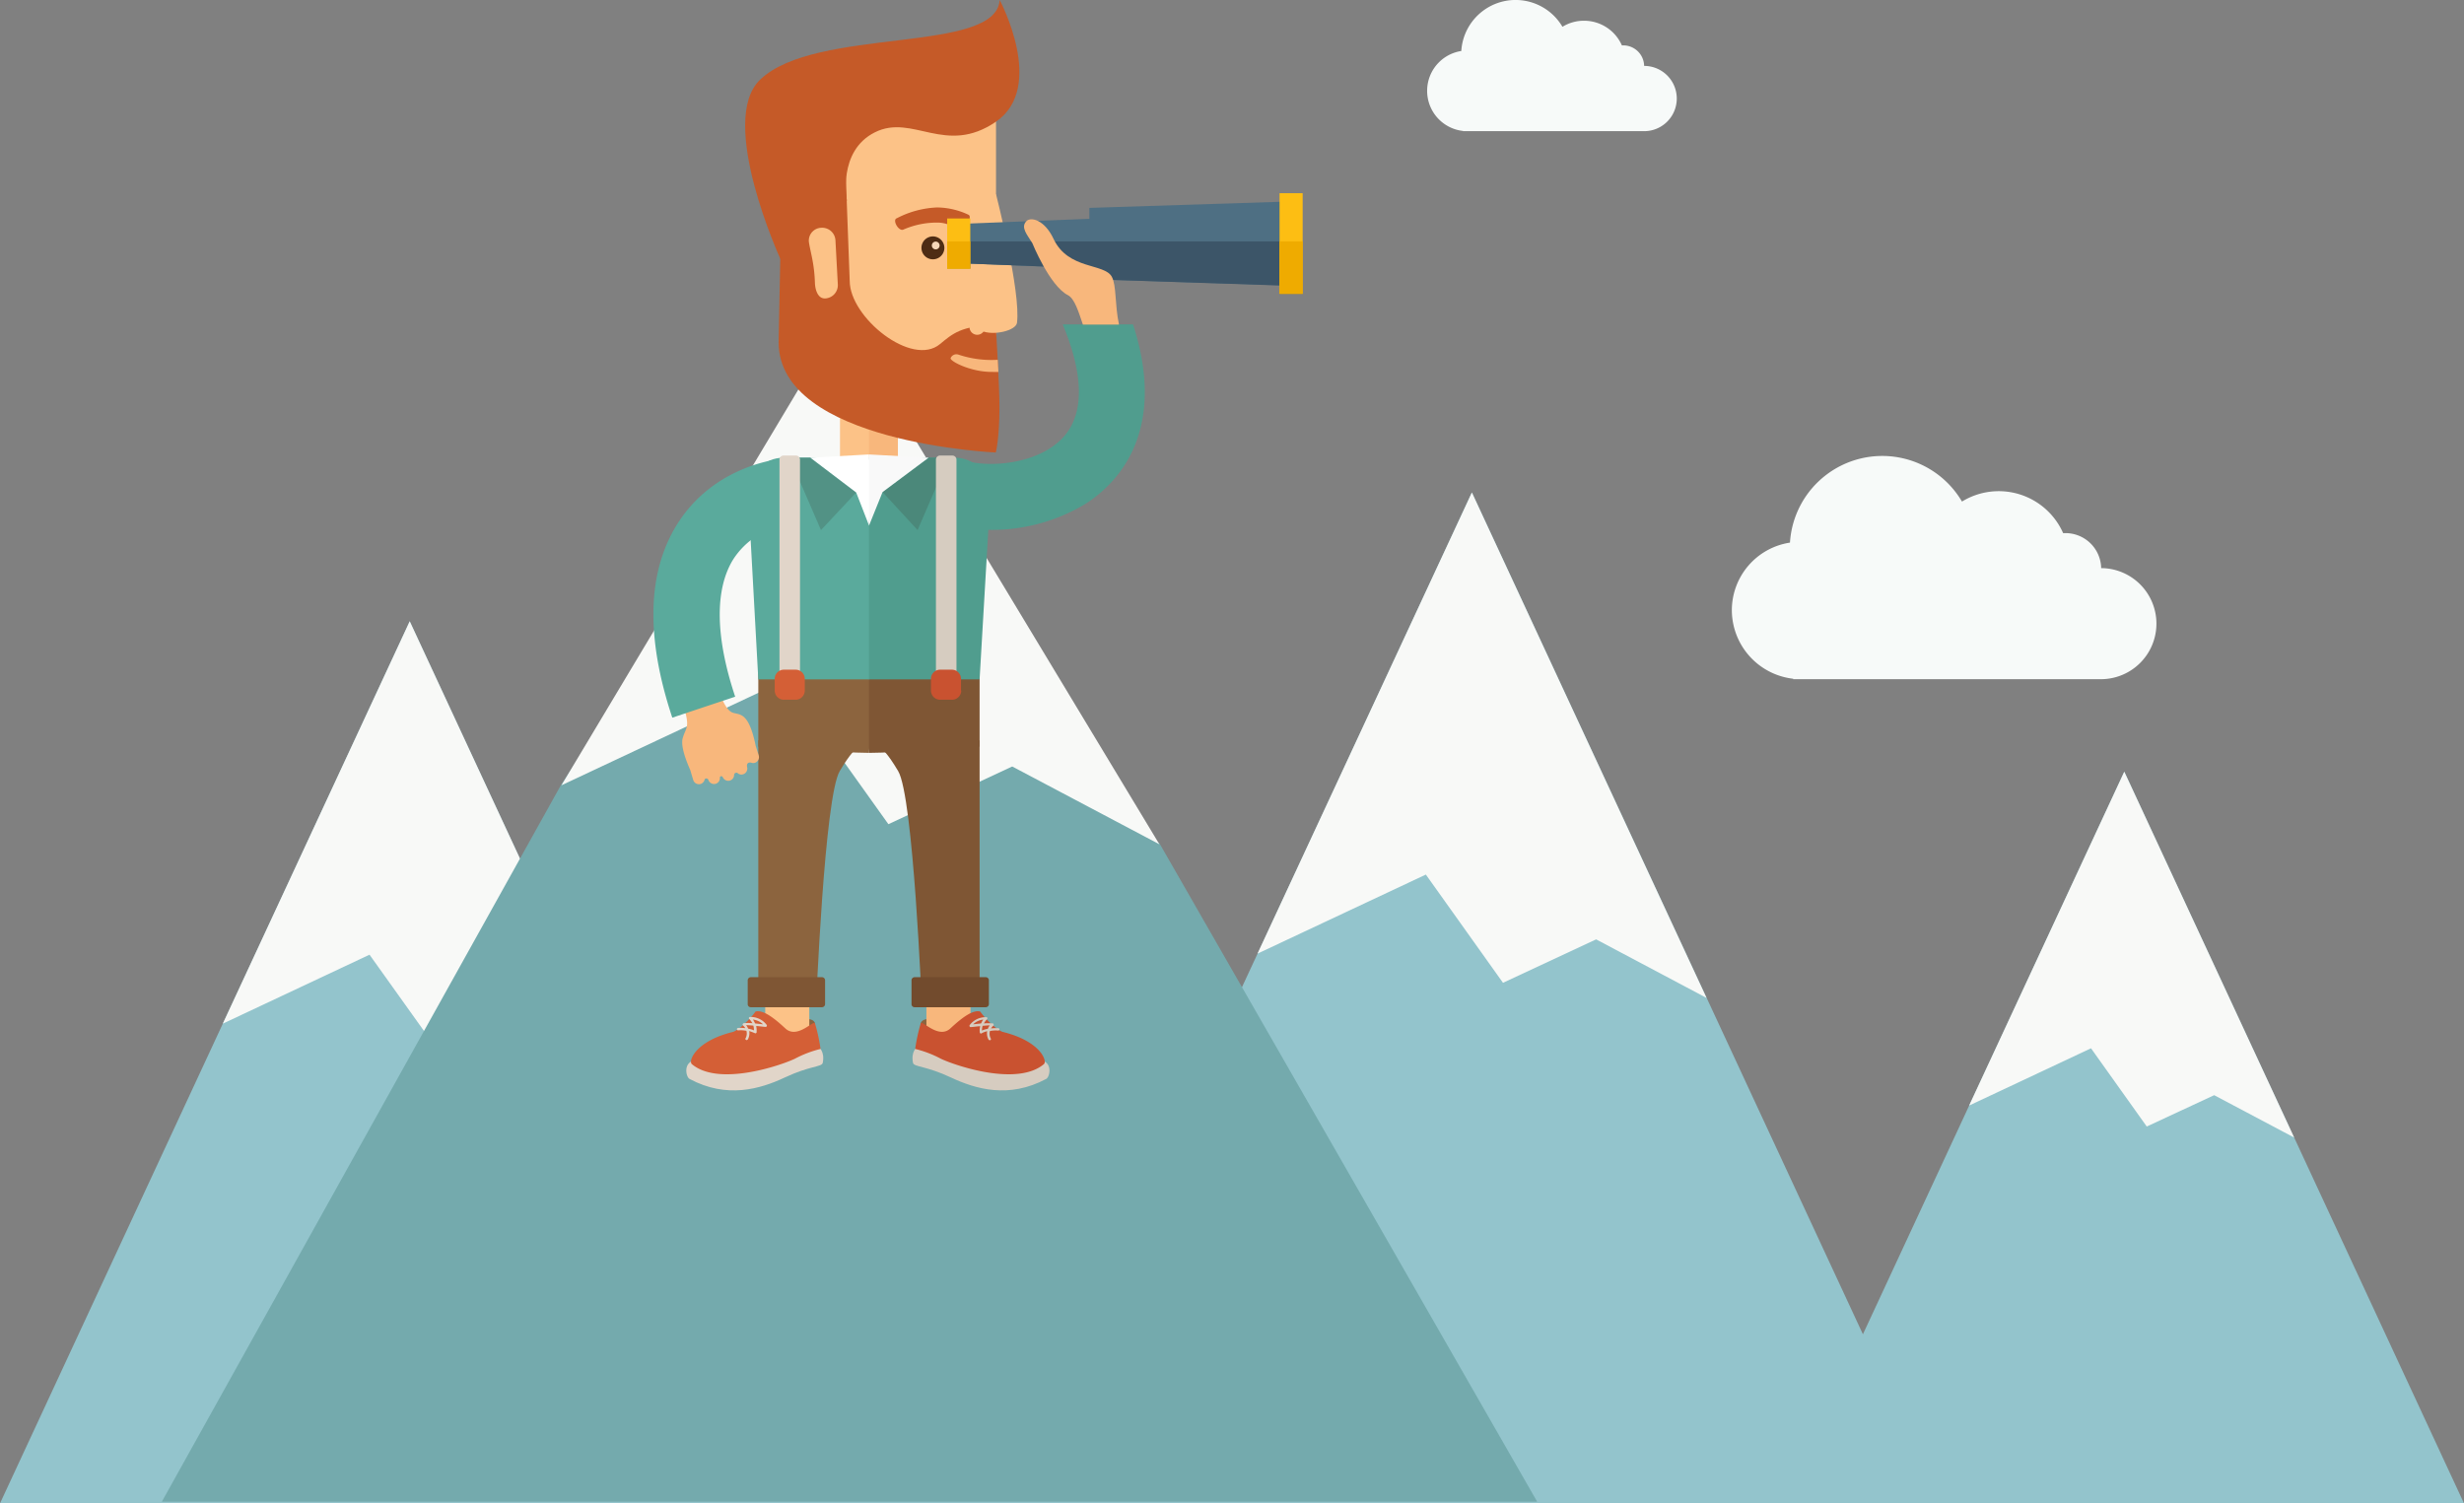 <svg xmlns="http://www.w3.org/2000/svg" width="555.403" height="338.883" viewBox="0 0 555.403 338.883">
  <rect x="0" y="0" width="555.403" height="338.883" fill="#808080" stroke="none"/>
  <g id="グループ_798" data-name="グループ 798" transform="translate(-4330 -2403.029)">
    <path id="パス_1163" data-name="パス 1163" d="M825.7,550.836H978.9L902.322,385.9Z" transform="translate(3906.507 2191.076)" fill="#93c4cc" fill-rule="evenodd"/>
    <path id="パス_1164" data-name="パス 1164" d="M946.174,385.9l38.287,82.468-18.023-9.547-15.2,7.063L938.673,448.25,911.2,461.159Z" transform="translate(3862.655 2191.076)" fill="#f8f9f7" fill-rule="evenodd"/>
    <path id="パス_1165" data-name="パス 1165" d="M463.7,484.57H675.447L569.6,256.7Z" transform="translate(4092.173 2257.341)" fill="#93c4cc" fill-rule="evenodd"/>
    <path id="パス_1166" data-name="パス 1166" d="M630.221,256.7l52.9,113.935-24.891-13.2-20.994,9.791-17.39-24.4L581.9,360.649Z" transform="translate(4031.55 2257.341)" fill="#f8f9f7" fill-rule="evenodd"/>
    <path id="パス_1167" data-name="パス 1167" d="M275.5,570.069H411.745L343.6,423.4Z" transform="translate(4188.699 2171.843)" fill="#93c4cc" fill-rule="evenodd"/>
    <path id="パス_1168" data-name="パス 1168" d="M382.578,423.4l34.049,73.359L400.6,488.234l-13.493,6.332-11.2-15.734-24.4,11.5Z" transform="translate(4149.719 2171.843)" fill="#f8f9f7" fill-rule="evenodd"/>
    <path id="パス_1169" data-name="パス 1169" d="M0,515.138H184.712L92.356,316.3Z" transform="translate(4330 2226.773)" fill="#93c4cc" fill-rule="evenodd"/>
    <path id="パス_1170" data-name="パス 1170" d="M145.235,316.3l46.178,99.419-21.725-11.5-18.315,8.524-15.2-21.287L103.1,407Z" transform="translate(4277.121 2226.773)" fill="#f8f9f7" fill-rule="evenodd"/>
    <path id="パス_1173" data-name="パス 1173" d="M74.9,490.233h310L299.75,341.81,204.277,268.5l-39.31,60.012Z" transform="translate(4291.584 2251.289)" fill="#74aaad" fill-rule="evenodd"/>
    <path id="パス_1174" data-name="パス 1174" d="M322.929,175.7l71.654,118.757h0l-33.172-17.536L333.5,289.927l-23.186-32.49L259.8,281.159Z" transform="translate(4196.751 2298.885)" fill="#f8f9f7" fill-rule="evenodd"/>
    <path id="パス_1175" data-name="パス 1175" d="M660.4,49.259a9.075,9.075,0,0,1,7.7-8.963,12.257,12.257,0,0,1,22.8-5.456,9.159,9.159,0,0,1,4.871-1.364,9.3,9.3,0,0,1,8.524,5.553h.292a4.709,4.709,0,0,1,4.725,4.628h0a7.355,7.355,0,0,1,0,14.711h-40.82v-.049A9.089,9.089,0,0,1,660.4,49.259Z" transform="translate(3991.288 2374.229)" fill="#f7faf9"/>
    <path id="パス_1176" data-name="パス 1176" d="M801.4,274.58a15.424,15.424,0,0,1,13.1-15.247,20.846,20.846,0,0,1,38.774-9.255,15.861,15.861,0,0,1,22.8,7.112h.536a8.047,8.047,0,0,1,8.037,7.891h.049a12.519,12.519,0,0,1,0,25.037H815.234v-.1A15.6,15.6,0,0,1,801.4,274.58Z" transform="translate(3918.97 2266.009)" fill="#f7faf9"/>
    <g id="グループ_395" data-name="グループ 395" transform="translate(4477.283 2403.029)">
      <path id="パス_1177" data-name="パス 1177" d="M464.771,178.949c3.361,8.037,5.991,18.656.292,25.184-5.309,6.089-16.221,7.161-22.066,5.553l-3.9,14.37a40.77,40.77,0,0,0,30.834-4.725,29.343,29.343,0,0,0,6.332-5.456c5.407-6.186,10.132-17.146,4.335-34.975H464.771Z" transform="translate(-372.493 -105.785)" fill="#509d8e"/>
      <g id="グループ_359" data-name="グループ 359" transform="translate(58.403 222.415)">
        <g id="グループ_354" data-name="グループ 354" transform="translate(1.823 7.273)">
          <path id="パス_1178" data-name="パス 1178" d="M426,501.437s.049-1.461,2.971-1.023c2.971.438,4.822.926,5.943.779,1.12-.195,1.12,2.971.926,3.069a33.623,33.623,0,0,1-5.017.633C430.53,504.8,426,501.437,426,501.437Z" transform="translate(-426 -500.332)" fill="#8c643e"/>
        </g>
        <g id="グループ_355" data-name="グループ 355" transform="translate(0 13.59)">
          <path id="パス_1179" data-name="パス 1179" d="M423.3,513.3s-1.461.974-.925,3.6c.244.926,2.923.633,8.524,3.264s13.1,4.822,21.482.341c.877-.438,1.559-3.994-1.461-4.238C447.852,516.028,423.3,513.3,423.3,513.3Z" transform="translate(-422.258 -513.3)" fill="#d6ccc0"/>
        </g>
        <g id="グループ_356" data-name="グループ 356" transform="translate(3.138)">
          <path id="パス_1180" data-name="パス 1180" d="M438.637,496.263a1.373,1.373,0,0,1-1.461,1.266h-7.014a1.371,1.371,0,0,1-1.461-1.266v-9.6a1.373,1.373,0,0,1,1.461-1.266h7.014a1.371,1.371,0,0,1,1.461,1.266Z" transform="translate(-428.7 -485.4)" fill="#f8b77c"/>
        </g>
        <g id="グループ_357" data-name="グループ 357" transform="translate(0.604 5.532)">
          <path id="パス_1181" data-name="パス 1181" d="M424.716,499.6a40.053,40.053,0,0,0-1.218,5.651,25.319,25.319,0,0,1,5.845,2.241c3.458,1.607,17.195,6.235,23.186,1.169.779-.779-.925-5.212-9.353-7.258-1.607-.633-4.092-3.215-5.017-4.579-1.608-.438-3.946,1.218-6.722,3.8S424.862,498.385,424.716,499.6Z" transform="translate(-423.497 -496.756)" fill="#c95230"/>
        </g>
        <g id="グループ_358" data-name="グループ 358" transform="translate(12.844 6.867)">
          <path id="パス_1182" data-name="パス 1182" d="M452.9,504.516a2.9,2.9,0,0,1-.292-1.851,4.522,4.522,0,0,0-1.266.487.217.217,0,0,1-.244,0c-.1-.049-.146-.1-.146-.195a3.355,3.355,0,0,1,.1-1.413H450.8c-.536.049-1.169.146-1.9.195a.268.268,0,0,1-.244-.146.31.31,0,0,1,0-.292,4.52,4.52,0,0,1,3.751-1.8.268.268,0,0,1,.244.146.322.322,0,0,1-.049.292,4.632,4.632,0,0,0-.731.974,9.018,9.018,0,0,1,2,0,.209.209,0,0,1,.195.195.322.322,0,0,1-.049.292,3.089,3.089,0,0,0-.536.633,10.766,10.766,0,0,1,1.656-.049.269.269,0,1,1-.049.536,6.753,6.753,0,0,0-1.851.1,2.275,2.275,0,0,0,.195,1.7c.049.146.049.292-.1.341-.049,0-.1.049-.146.049A.448.448,0,0,1,452.9,504.516Zm.292-3.166c-.438,0-.974.049-1.607.1a3.8,3.8,0,0,0-.146,1.072,4.5,4.5,0,0,1,1.315-.39A2.469,2.469,0,0,1,453.192,501.35Zm-1.461-1.315a4.059,4.059,0,0,0-2.289,1.072q.731-.073,1.315-.146c.146,0,.292-.049.487-.049A3.946,3.946,0,0,1,451.73,500.035Z" transform="translate(-448.625 -499.498)" fill="#d6ccc0"/>
        </g>
      </g>
      <g id="グループ_366" data-name="グループ 366" transform="translate(7.408 222.415)">
        <g id="グループ_364" data-name="グループ 364">
          <g id="グループ_360" data-name="グループ 360" transform="translate(19.109 7.273)">
            <path id="パス_1183" data-name="パス 1183" d="M366.737,501.437s-.049-1.461-2.971-1.023c-2.971.438-4.822.926-5.943.779-1.12-.195-1.12,2.971-.926,3.069a33.621,33.621,0,0,0,5.017.633C362.207,504.8,366.737,501.437,366.737,501.437Z" transform="translate(-356.799 -500.332)" fill="#8c643e"/>
          </g>
          <g id="グループ_361" data-name="グループ 361" transform="translate(0 13.59)">
            <path id="パス_1184" data-name="パス 1184" d="M347.4,513.3s1.461.974.925,3.6c-.244.926-2.923.633-8.524,3.264s-13.1,4.822-21.482.341c-.877-.438-1.559-3.994,1.461-4.238C322.845,516.028,347.4,513.3,347.4,513.3Z" transform="translate(-317.569 -513.3)" fill="#e1d5c9"/>
          </g>
          <g id="グループ_362" data-name="グループ 362" transform="translate(17.795)">
            <path id="パス_1185" data-name="パス 1185" d="M354.1,496.263a1.373,1.373,0,0,0,1.461,1.266h7.014a1.371,1.371,0,0,0,1.461-1.266v-9.6a1.373,1.373,0,0,0-1.461-1.266h-7.014a1.371,1.371,0,0,0-1.461,1.266Z" transform="translate(-354.1 -485.4)" fill="#fcc287"/>
          </g>
          <g id="グループ_363" data-name="グループ 363" transform="translate(1.063 5.532)">
            <path id="パス_1186" data-name="パス 1186" d="M347.735,499.6a40.053,40.053,0,0,1,1.218,5.651,25.318,25.318,0,0,0-5.845,2.241c-3.459,1.607-17.2,6.235-23.186,1.169-.779-.779.926-5.212,9.353-7.258,1.607-.633,4.092-3.215,5.017-4.579,1.607-.438,3.946,1.218,6.722,3.8S347.589,498.385,347.735,499.6Z" transform="translate(-319.752 -496.756)" fill="#d45f36"/>
          </g>
        </g>
        <g id="グループ_365" data-name="グループ 365" transform="translate(11.413 6.819)">
          <path id="パス_1187" data-name="パス 1187" d="M343.192,504.611a.179.179,0,0,1-.146-.049c-.146-.1-.195-.244-.1-.341a2.275,2.275,0,0,0,.195-1.7,6.753,6.753,0,0,0-1.851-.1.269.269,0,0,1-.049-.536,6.428,6.428,0,0,1,1.656.049,3.087,3.087,0,0,0-.536-.633.3.3,0,0,1-.049-.292.38.38,0,0,1,.195-.195,8.978,8.978,0,0,1,2,0,6.348,6.348,0,0,0-.731-.974.23.23,0,0,1-.049-.292.268.268,0,0,1,.244-.146,4.52,4.52,0,0,1,3.751,1.8.311.311,0,0,1,0,.292.268.268,0,0,1-.244.146c-.731-.049-1.364-.146-1.9-.195h-.244a4.508,4.508,0,0,1,.1,1.413c0,.1-.049.146-.146.195a.221.221,0,0,1-.244,0c-.438-.195-.877-.341-1.266-.487a2.9,2.9,0,0,1-.292,1.851A.352.352,0,0,1,343.192,504.611Zm.341-2.582a6.726,6.726,0,0,1,1.315.39,3.8,3.8,0,0,0-.146-1.072c-.633-.049-1.169-.1-1.607-.1A4.355,4.355,0,0,1,343.533,502.03Zm1.559-1.169c.146,0,.292.049.487.049q.585.073,1.315.146a4.06,4.06,0,0,0-2.289-1.072A3.947,3.947,0,0,1,345.092,500.86Z" transform="translate(-341 -499.398)" fill="#e1d5c9"/>
        </g>
      </g>
      <g id="グループ_367" data-name="グループ 367" transform="translate(42.057 92.746)">
        <path id="パス_1188" data-name="パス 1188" d="M407.858,219.2h-6.527l-.731,5.31.731,5.456h6.527Z" transform="translate(-394.803 -219.2)" fill="#f8b77c"/>
        <rect id="長方形_162" data-name="長方形 162" width="6.527" height="10.765" fill="#fcc287"/>
      </g>
      <g id="グループ_376" data-name="グループ 376" transform="translate(21.257 147.692)">
        <g id="グループ_373" data-name="グループ 373" transform="translate(2.387)">
          <g id="グループ_368" data-name="グループ 368" transform="translate(0 19.192)">
            <path id="パス_1189" data-name="パス 1189" d="M363.906,431.558H350.9V371.4l21.871,2.143s-1.023.585-3.507,4.774C365.806,384.016,363.906,431.558,363.906,431.558Z" transform="translate(-350.9 -371.4)" fill="#8c643e"/>
          </g>
          <g id="グループ_369" data-name="グループ 369" transform="translate(28.009 19.192)">
            <path id="パス_1190" data-name="パス 1190" d="M417.265,431.558h13.006V371.4L408.4,373.543s1.023.585,3.507,4.774C415.366,384.016,417.265,431.558,417.265,431.558Z" transform="translate(-408.4 -371.4)" fill="#7f5634"/>
          </g>
          <g id="グループ_372" data-name="グループ 372">
            <g id="グループ_370" data-name="グループ 370">
              <path id="パス_1191" data-name="パス 1191" d="M350.9,332v20.6s18.705,1.413,24.94,1.413l.731-8.963L375.84,332Z" transform="translate(-350.9 -332)" fill="#8c643e"/>
            </g>
            <g id="グループ_371" data-name="グループ 371" transform="translate(24.94)">
              <path id="パス_1192" data-name="パス 1192" d="M402.1,332v22.017c6.235,0,24.94-1.413,24.94-1.413V332Z" transform="translate(-402.1 -332)" fill="#7f5634"/>
            </g>
          </g>
        </g>
        <g id="グループ_374" data-name="グループ 374" transform="translate(0 72.579)">
          <path id="パス_1193" data-name="パス 1193" d="M363.439,487.04a.708.708,0,0,1-.682.731H346.682a.679.679,0,0,1-.682-.731v-5.31a.708.708,0,0,1,.682-.731h16.075a.708.708,0,0,1,.682.731Z" transform="translate(-346 -481)" fill="#7f5634"/>
        </g>
        <g id="グループ_375" data-name="グループ 375" transform="translate(36.923 72.579)">
          <path id="パス_1194" data-name="パス 1194" d="M439.239,487.04a.708.708,0,0,1-.682.731H422.482a.679.679,0,0,1-.682-.731v-5.31a.708.708,0,0,1,.682-.731h16.075a.708.708,0,0,1,.682.731Z" transform="translate(-421.8 -481)" fill="#724b2d"/>
        </g>
      </g>
      <g id="グループ_377" data-name="グループ 377" transform="translate(6.4 155.388)">
        <path id="パス_1195" data-name="パス 1195" d="M317.4,365.969l.682,2.289a1.355,1.355,0,0,0,1.656.877,1.388,1.388,0,0,0,.926-1.072h0a.484.484,0,0,1,.828.146,1.355,1.355,0,0,0,1.656.877,1.331,1.331,0,0,0,.926-1.461h0c.341-.585.682,0,.682,0h0a1.323,1.323,0,0,0,2.533-.585h0a.521.521,0,0,1,.828-.341h0a1.229,1.229,0,0,0,1.218.244,1.355,1.355,0,0,0,.877-1.656c-.195-1.218.877-.974.877-.974h0a1.338,1.338,0,0,0,.877.049,1.355,1.355,0,0,0,.877-1.656l-.682-2.143c-1.754-8.622-4.043-6.673-5.65-7.745-1.608-1.12-2.728-5.017-2.728-5.017s-6.479,2-8.281,2.582c2.046,6.089,1.023,5.7.244,8.281C315.11,360.465,316.572,364.118,317.4,365.969Z" transform="translate(-315.5 -347.8)" fill="#f8b77c"/>
      </g>
      <g id="グループ_378" data-name="グループ 378" transform="translate(0 103.56)">
        <path id="パス_1196" data-name="パス 1196" d="M306.618,299.61c-5.991-18.023-5.65-32.636.974-43.4,7.209-11.691,19.192-14.321,22.7-14.808l2.192,14.711A17.482,17.482,0,0,0,320.306,264c-4.14,6.771-3.994,17.439.487,30.883Z" transform="translate(-302.361 -241.4)" fill="#5aaa9c"/>
      </g>
      <g id="グループ_381" data-name="グループ 381" transform="translate(21.403 103.17)">
        <g id="グループ_379" data-name="グループ 379" transform="translate(0 0)">
          <path id="パス_1197" data-name="パス 1197" d="M354.289,240.6c-4.433,0-7.989,3.312-7.989,9.109l2.241,40.869h25.037l.731-22.407-.731-27.57Z" transform="translate(-346.3 -240.6)" fill="#5aaa9c"/>
        </g>
        <g id="グループ_380" data-name="グループ 380" transform="translate(27.181)">
          <path id="パス_1198" data-name="パス 1198" d="M429.427,249.709c0-5.8-3.6-9.109-7.989-9.109H402.1v49.978h24.94Z" transform="translate(-402.1 -240.6)" fill="#509d8e"/>
        </g>
      </g>
      <g id="グループ_382" data-name="グループ 382" transform="translate(30.707 103.17)">
        <path id="パス_1199" data-name="パス 1199" d="M372.463,256.918l7.94-8.476L370.076,240.6H365.4Z" transform="translate(-365.4 -240.6)" fill="#529285"/>
      </g>
      <g id="グループ_383" data-name="グループ 383" transform="translate(51.653 103.17)">
        <path id="パス_1200" data-name="パス 1200" d="M416.291,256.918l-7.891-8.573,10.375-7.745h4.579Z" transform="translate(-408.4 -240.6)" fill="#4b887a"/>
      </g>
      <g id="グループ_384" data-name="グループ 384" transform="translate(35.383 102.439)">
        <path id="パス_1201" data-name="パス 1201" d="M401.331,239.1l-.731,6.771.731,9.206v.1l3.069-7.6,10.375-7.745Z" transform="translate(-388.13 -239.1)" fill="#f9f9f9"/>
        <path id="パス_1202" data-name="パス 1202" d="M375,239.831l10.327,7.842,2.874,7.4V239.1Z" transform="translate(-375 -239.1)" fill="#fff"/>
      </g>
      <g id="グループ_385" data-name="グループ 385" transform="translate(28.417 102.683)">
        <path id="パス_1203" data-name="パス 1203" d="M365.328,290.065V240.526a.925.925,0,0,0-.926-.926h-2.777a.925.925,0,0,0-.925.926v49.539Z" transform="translate(-360.7 -239.6)" fill="#e1d5c9"/>
      </g>
      <g id="グループ_386" data-name="グループ 386" transform="translate(63.684 102.683)">
        <path id="パス_1204" data-name="パス 1204" d="M437.728,290.065V240.526a.925.925,0,0,0-.926-.926h-2.777a.925.925,0,0,0-.926.926v49.539Z" transform="translate(-433.1 -239.6)" fill="#d6ccc0"/>
      </g>
      <g id="グループ_387" data-name="グループ 387" transform="translate(27.346 150.956)">
        <path id="パス_1205" data-name="パス 1205" d="M365.271,343.425a2.058,2.058,0,0,1-2.046,2.046h-2.679a2.058,2.058,0,0,1-2.046-2.046v-2.679a2.058,2.058,0,0,1,2.046-2.046h2.679a2.058,2.058,0,0,1,2.046,2.046Z" transform="translate(-358.5 -338.7)" fill="#d45f36"/>
      </g>
      <g id="グループ_388" data-name="グループ 388" transform="translate(62.564 150.956)">
        <path id="パス_1206" data-name="パス 1206" d="M437.62,343.425a2.058,2.058,0,0,1-2.046,2.046h-2.728a2.058,2.058,0,0,1-2.046-2.046v-2.679a2.058,2.058,0,0,1,2.046-2.046h2.679a2.058,2.058,0,0,1,2.046,2.046v2.679Z" transform="translate(-430.8 -338.7)" fill="#c95230"/>
      </g>
      <path id="パス_1207" data-name="パス 1207" d="M367.087,141.044a5.186,5.186,0,0,1-4.043-2.338,1.069,1.069,0,0,1,1.851-1.072,2.772,2.772,0,0,0,2.192,1.315,2.044,2.044,0,0,0,1.851-1.218,1.068,1.068,0,0,1,1.948.877A4.219,4.219,0,0,1,367.087,141.044Z" transform="translate(-333.409 -84.344)" fill="#684127"/>
      <g id="グループ_392" data-name="グループ 392" transform="translate(20.68)">
        <path id="パス_1208" data-name="パス 1208" d="M423.921,80.6H409.7c-7.842,0-20.9,6.332-20.9,14.175l1.413,32.977c0,7.842,13.1,14.175,20.9,14.175h12.811Z" transform="translate(-367.374 -55.368)" fill="#fcc287"/>
        <g id="グループ_389" data-name="グループ 389" transform="translate(7.543 39.894)">
          <path id="パス_1209" data-name="パス 1209" d="M396.687,148.354c-6.332,5.31-20.361-5.991-20.361-14.224l-.877-23.43c-.585,1.607-14.467-1.169-14.467,2.777l-.682,34.487c0,22.7,48.955,24.843,48.955,24.843s.828-3.117.828-10.327c0-4.579-.828-18.364-.828-18.364C401.51,144.116,399.415,146.113,396.687,148.354Z" transform="translate(-360.3 -110.7)" fill="#c55a28"/>
        </g>
        <g id="グループ_390" data-name="グループ 390" transform="translate(33.806 46.76)">
          <path id="パス_1210" data-name="パス 1210" d="M428.773,129.815c-1.413-.585-2.728-1.607-5.066-1.607a18.982,18.982,0,0,0-7.7,1.607c-1.072.341-2.484-2.241-1.413-2.582a21.543,21.543,0,0,1,9.06-2.436,16.926,16.926,0,0,1,7.112,1.656C431.744,126.941,429.844,130.253,428.773,129.815Z" transform="translate(-414.216 -124.795)" fill="#c55a28"/>
        </g>
        <path id="パス_1211" data-name="パス 1211" d="M452.11,178.013a1.735,1.735,0,1,1-1.7-1.413A1.628,1.628,0,0,1,452.11,178.013Z" transform="translate(-398.096 -104.605)" fill="#fcc287"/>
        <path id="パス_1212" data-name="パス 1212" d="M455.387,118.6s5.65,22.164,4.725,29.032c-.244,1.754-5.31,2.971-7.989,1.8s-1.851-2.143-1.851-2.143S454.413,119.136,455.387,118.6Z" transform="translate(-398.841 -74.857)" fill="#fcc287"/>
        <path id="パス_1213" data-name="パス 1213" d="M375.635,146.567c.049,1.656.682,3.653,2.338,3.556h0a3,3,0,0,0,2.825-3.166l-.536-9.937a3,3,0,0,0-3.166-2.825h0a2.9,2.9,0,0,0-2.825,3.166C374.612,139.7,375.489,142.086,375.635,146.567Z" transform="translate(-359.909 -82.853)" fill="#fcc287"/>
        <path id="パス_1214" data-name="パス 1214" d="M450.51,193.986a23.427,23.427,0,0,1-8.865-1.169,1.411,1.411,0,0,0-1.754.779c-.244.682,4.482,3.117,9.158,3.117.536,0,1.12.049,1.607,0Z" transform="translate(-393.573 -112.883)" fill="#f8b77c"/>
        <path id="パス_1215" data-name="パス 1215" d="M352.747,87.156s-14.224-31.126-4.579-40.381c12.567-12.08,53.192-5.7,54.021-17.974,0,0,10.522,19.631-.828,27.424s-18.754-1.851-27.278,2.387S367.75,74,367.75,74Z" transform="translate(-344.815 -28.8)" fill="#c55a28"/>
        <g id="グループ_391" data-name="グループ 391" transform="translate(39.741 53.29)">
          <path id="パス_1216" data-name="パス 1216" d="M431.563,140.782a2.582,2.582,0,1,1-2.582-2.582A2.6,2.6,0,0,1,431.563,140.782Z" transform="translate(-426.4 -138.2)" fill="#4e2c14"/>
          <path id="パス_1217" data-name="パス 1217" d="M432.954,141.477a.877.877,0,1,1-.877-.877A.873.873,0,0,1,432.954,141.477Z" transform="translate(-428.862 -139.431)" fill="#f7d8ba"/>
        </g>
      </g>
      <g id="グループ_394" data-name="グループ 394" transform="translate(66.217 43.548)">
        <path id="パス_1218" data-name="パス 1218" d="M510.795,141.121,438.8,138.3v-8.671l71.995-2.825Z" transform="translate(-438.556 -122.611)" fill="#4e6f83"/>
        <g id="グループ_393" data-name="グループ 393">
          <path id="パス_1219" data-name="パス 1219" d="M548.378,141,504.1,139.587V123.513l44.278-1.413Z" transform="translate(-472.048 -120.2)" fill="#4e6f83"/>
          <path id="パス_1220" data-name="パス 1220" d="M438.3,140.5v6.138h5.212v-1.12l26.84,1.072v2.436l42.866,1.413v1.9h5.212V140.5Z" transform="translate(-438.3 -129.637)" fill="#3c5568"/>
          <rect id="長方形_163" data-name="長方形 163" width="5.212" height="11.35" transform="translate(0 5.699)" fill="#fdbe13"/>
          <rect id="長方形_164" data-name="長方形 164" width="5.212" height="6.138" transform="translate(0 10.863)" fill="#efab00"/>
          <rect id="長方形_165" data-name="長方形 165" width="5.212" height="22.699" transform="translate(74.918)" fill="#fdbe13"/>
          <rect id="長方形_166" data-name="長方形 166" width="5.212" height="11.837" transform="translate(74.918 10.863)" fill="#efab00"/>
        </g>
      </g>
      <path id="パス_1221" data-name="パス 1221" d="M483.77,147.39c1.51.779,2.436,3.9,3.361,6.625h8.135c-.974-4.628-.536-8.719-1.607-10.765-1.656-3.118-9.84-1.51-13.152-8.573-2.046-4.335-5.115-4.969-6.089-3.994-1.413,1.413.195,3.117,1.315,4.969C475.733,135.65,479.63,145.3,483.77,147.39Z" transform="translate(-390.323 -80.851)" fill="#f8b77c"/>
    </g>
  </g>
</svg>
